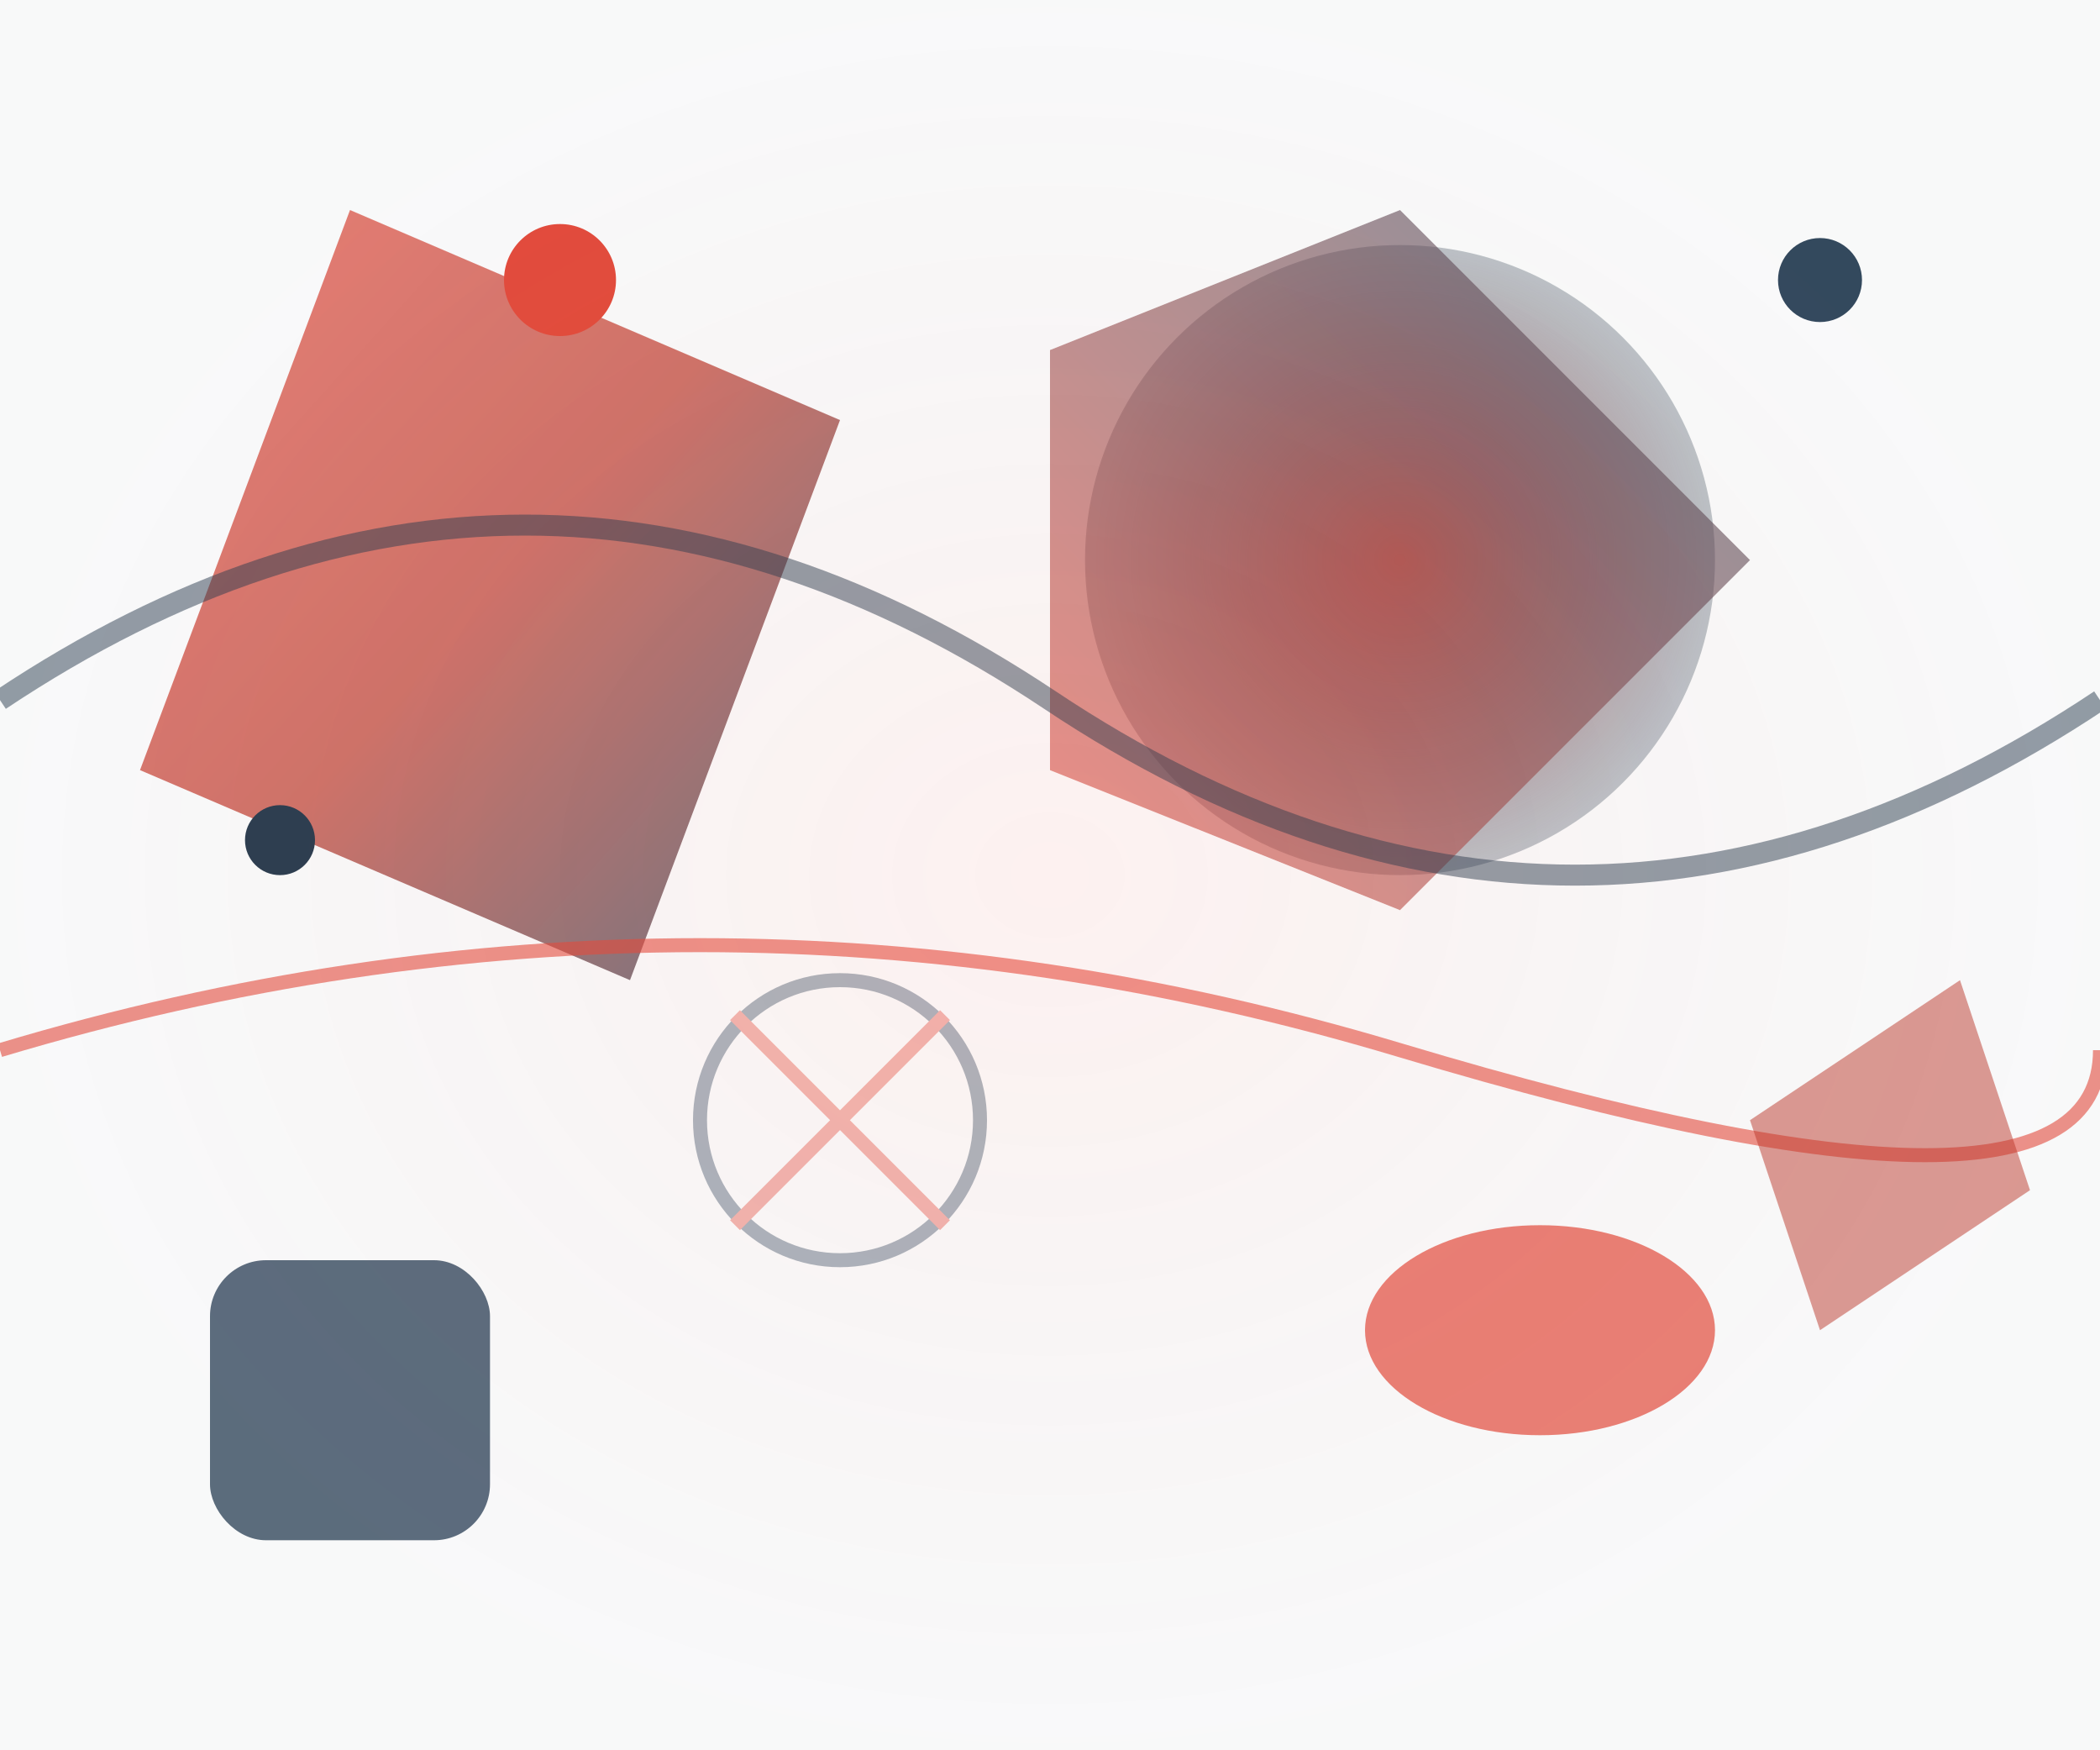 <svg xmlns="http://www.w3.org/2000/svg" viewBox="0 0 300 250" fill="#e74c3c">
  <defs>
    <linearGradient id="modernGrad1" x1="0%" y1="0%" x2="100%" y2="100%">
      <stop offset="0%" style="stop-color:#e74c3c"/>
      <stop offset="50%" style="stop-color:#c0392b"/>
      <stop offset="100%" style="stop-color:#2c3e50"/>
    </linearGradient>
    <linearGradient id="modernGrad2" x1="100%" y1="0%" x2="0%" y2="100%">
      <stop offset="0%" style="stop-color:#34495e"/>
      <stop offset="100%" style="stop-color:#e74c3c"/>
    </linearGradient>
    <radialGradient id="modernRadial">
      <stop offset="0%" style="stop-color:#e74c3c;stop-opacity:0.8"/>
      <stop offset="100%" style="stop-color:#2c3e50;stop-opacity:0.3"/>
    </radialGradient>
  </defs>
  
  <!-- Background geometric shapes -->
  <polygon points="50,30 120,60 90,140 20,110" fill="url(#modernGrad1)" opacity="0.7">
    <animateTransform attributeName="transform" type="rotate" 
      values="0 70 85;360 70 85" dur="20s" repeatCount="indefinite"/>
  </polygon>
  
  <circle cx="200" cy="80" r="45" fill="url(#modernRadial)">
    <animate attributeName="r" values="45;55;45" dur="6s" repeatCount="indefinite"/>
  </circle>
  
  <!-- Modern geometric patterns -->
  <path d="M150,50 L200,30 L250,80 L200,130 L150,110 Z" fill="url(#modernGrad2)" opacity="0.6"/>
  
  <!-- Floating elements -->
  <rect x="30" y="180" width="40" height="40" rx="8" fill="#34495e" opacity="0.8">
    <animateTransform attributeName="transform" type="rotate" 
      values="0 50 200;45 50 200" dur="8s" repeatCount="indefinite"/>
  </rect>
  
  <ellipse cx="220" cy="190" rx="25" ry="15" fill="#e74c3c" opacity="0.7">
    <animate attributeName="cy" values="190;180;190" dur="4s" repeatCount="indefinite"/>
  </ellipse>
  
  <!-- Abstract lines -->
  <path d="M0,100 Q75,50 150,100 T300,100" stroke="#2c3e50" stroke-width="3" fill="none" opacity="0.5"/>
  <path d="M0,150 Q100,120 200,150 T300,150" stroke="#e74c3c" stroke-width="2" fill="none" opacity="0.6"/>
  
  <!-- Stylized barbershop elements -->
  <g transform="translate(120, 160)" opacity="0.4">
    <circle cx="0" cy="0" r="20" fill="none" stroke="#34495e" stroke-width="2"/>
    <path d="M-15,-15 L15,15 M15,-15 L-15,15" stroke="#e74c3c" stroke-width="2"/>
  </g>
  
  <!-- Modern accent shapes -->
  <path d="M250,160 L280,140 L290,170 L260,190 Z" fill="#c0392b" opacity="0.5"/>
  <circle cx="80" cy="40" r="8" fill="#e74c3c"/>
  <circle cx="260" cy="40" r="6" fill="#34495e"/>
  <circle cx="40" cy="120" r="5" fill="#2c3e50"/>
  
  <!-- Gradient overlay -->
  <rect x="0" y="0" width="300" height="250" fill="url(#modernRadial)" opacity="0.1"/>
</svg>